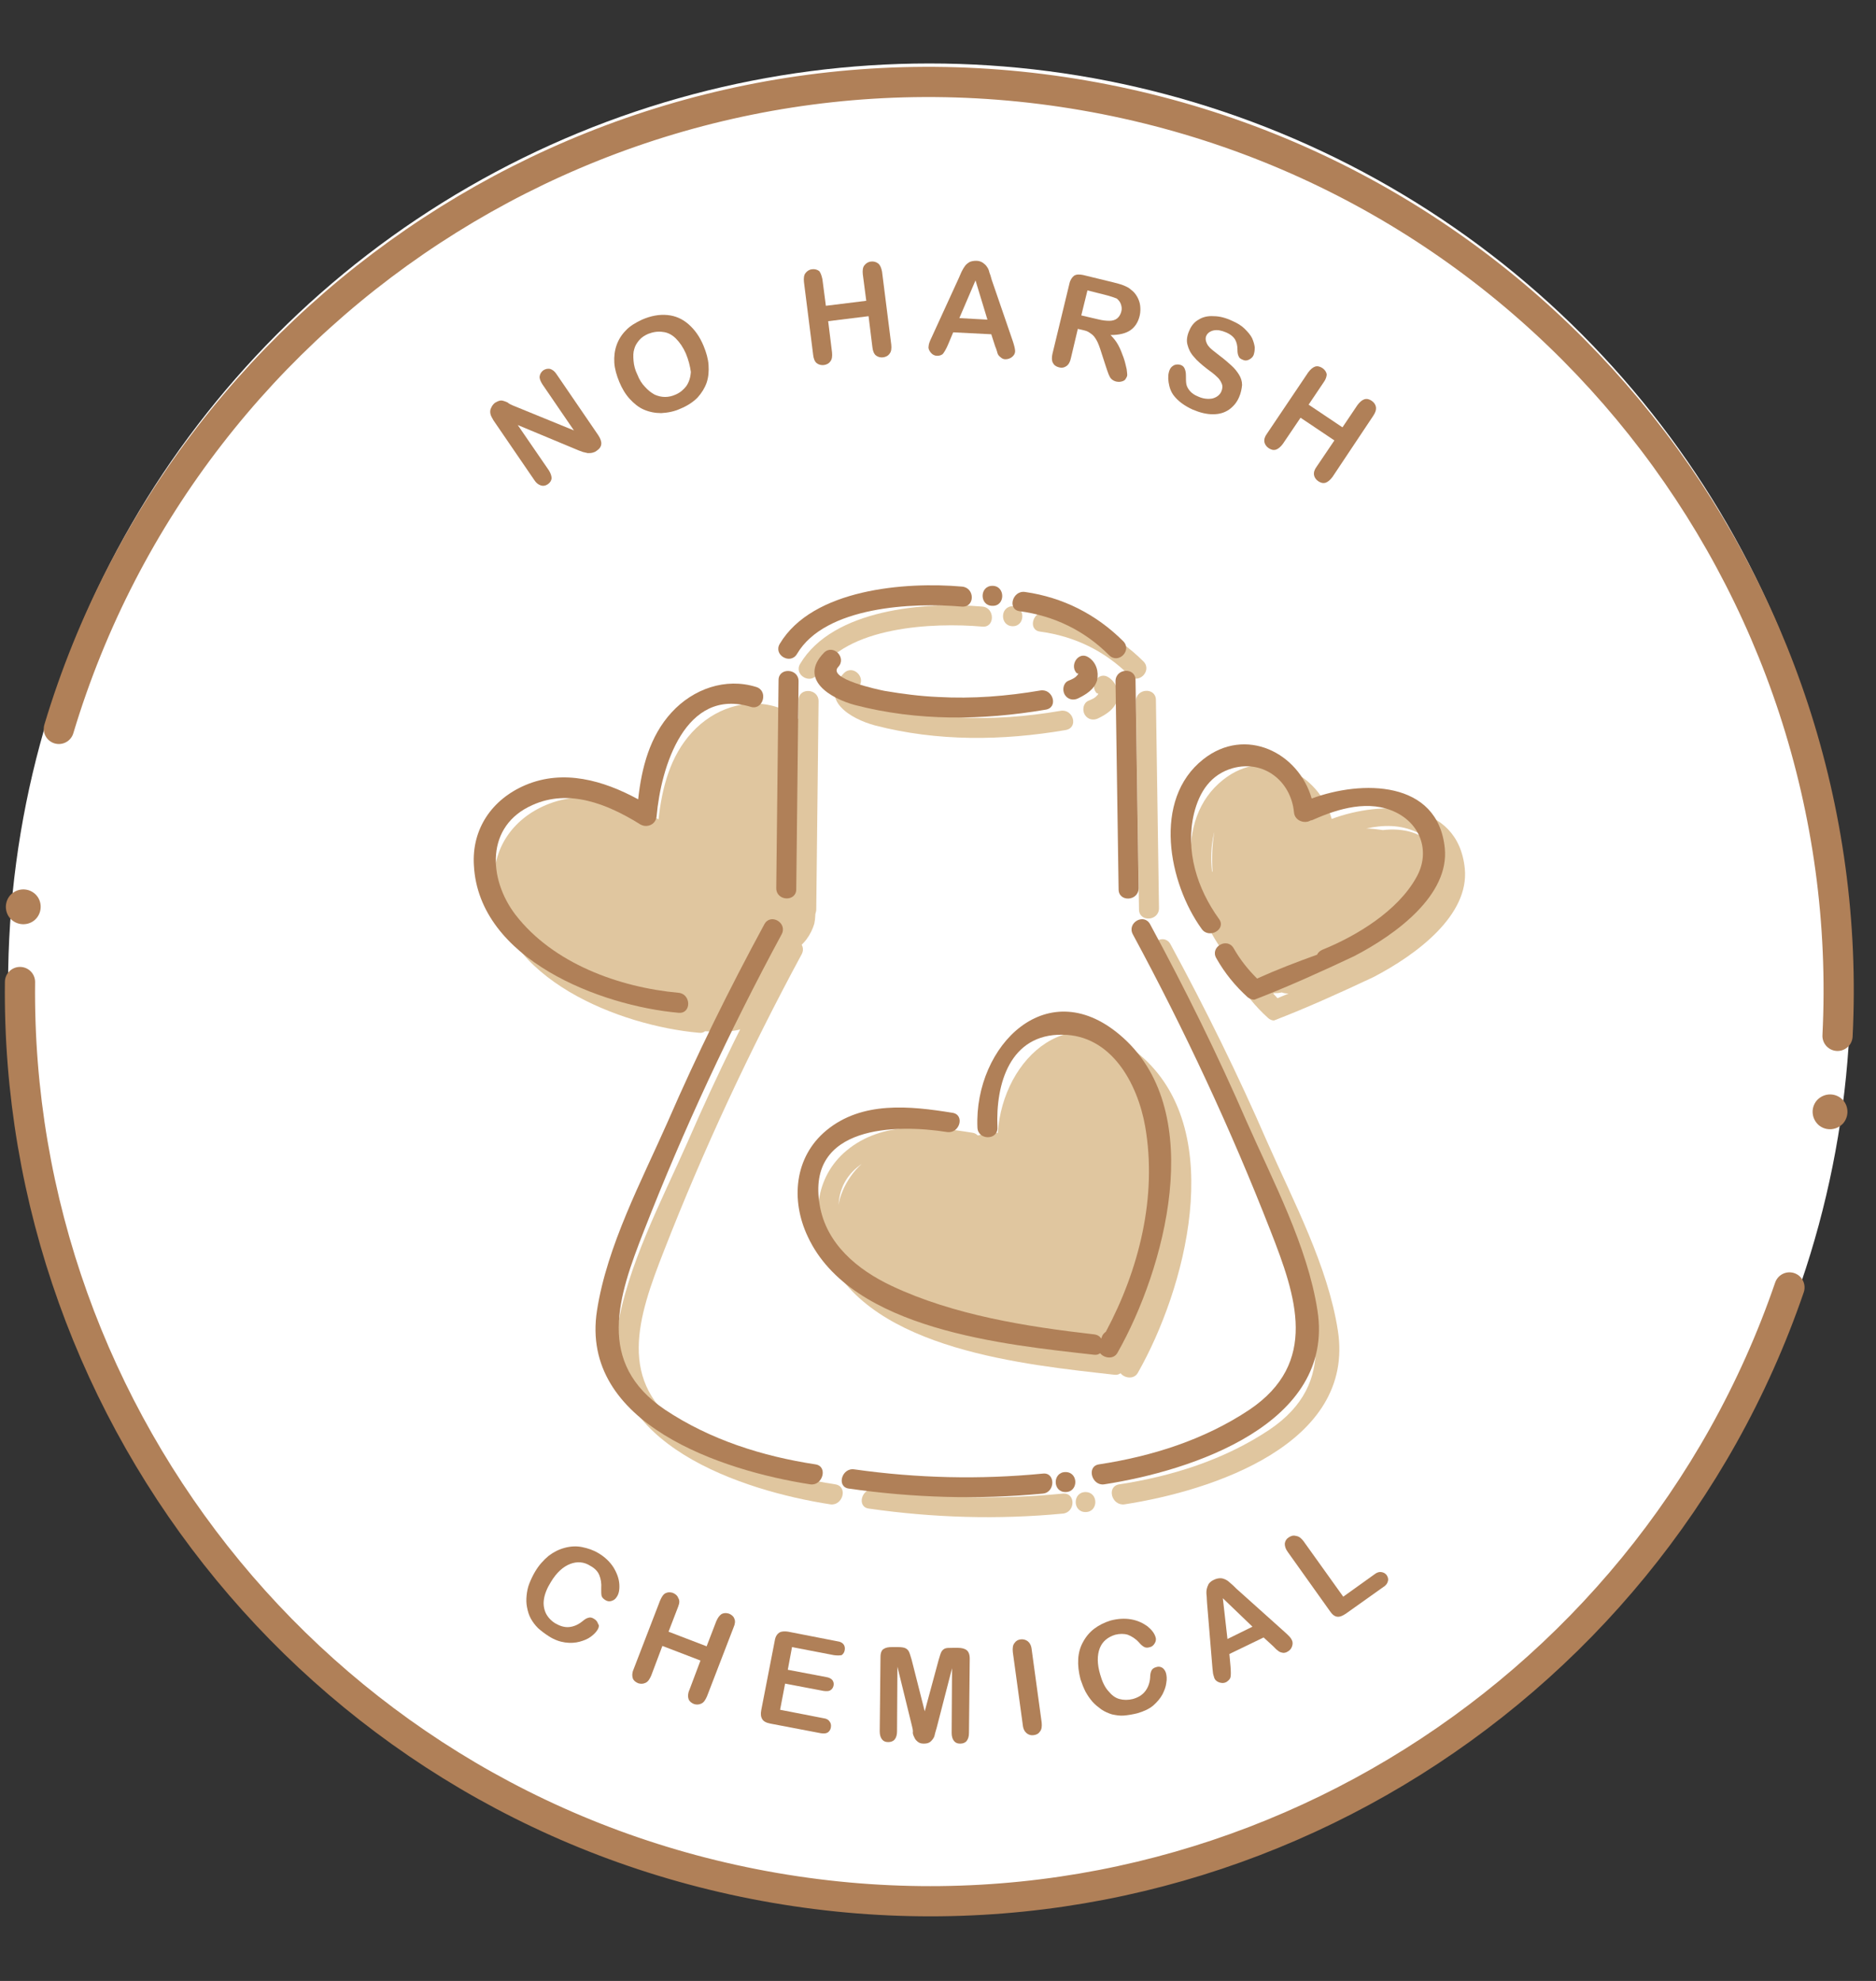 <?xml version="1.0" encoding="UTF-8"?><svg xmlns="http://www.w3.org/2000/svg" xmlns:xlink="http://www.w3.org/1999/xlink" height="515.0" preserveAspectRatio="xMidYMid meet" version="1.0" viewBox="8.7 -6.0 487.7 515.0" width="487.7" zoomAndPan="magnify"><rect x="8.7" y="-6.0" width="487.7" height="515.0" fill="#333333" stroke="none"/><g><g id="change1_1"><circle cx="250.3" cy="250" fill="#FFF" r="239.5"/></g><g><g fill="none" stroke="#B08058" stroke-linecap="round" stroke-miterlimit="5" stroke-width="7.853"><path d="M13.9,249.3 c-1.3,114.1,80.2,215.5,196.2,235.5c116,20,226.8-48.2,263.8-156.1"/><path d="M486.4,263.3 c5.9-117.7-76.9-223.9-195.9-244.5C171.5-1.8,57.9,70.6,24,183.5"/></g><g id="change2_6"><path d="M487.4,279.6c-1.9-1.6-4.7-1.4-6.4,0.5c-1.6,1.9-1.4,4.7,0.5,6.4c1.9,1.6,4.7,1.4,6.4-0.5 C489.5,284.1,489.3,281.2,487.4,279.6z" fill="#B08058"/></g><g id="change2_7"><path d="M17.7,226.3c1.9,1.6,2.1,4.5,0.5,6.4c-1.6,1.9-4.5,2.1-6.4,0.5s-2.1-4.5-0.5-6.4 C13,224.9,15.8,224.7,17.7,226.3z" fill="#B08058"/></g></g><g fill="#B08058" id="change2_17"><path d="M164.1,417.6c-0.4,0.7-1,1.3-1.8,1.9c-0.8,0.6-1.8,1-2.9,1.3s-2.4,0.4-3.8,0.2c-1.4-0.2-2.8-0.7-4.2-1.6 c-1.1-0.7-2-1.4-2.8-2.1c-0.8-0.8-1.4-1.6-1.9-2.5c-0.5-0.9-0.8-1.9-1-3c-0.2-1-0.2-2-0.1-3c0.1-1,0.3-2.1,0.7-3.1 c0.4-1,0.9-2.1,1.5-3.1c1-1.7,2.2-3,3.5-4.1c1.3-1,2.7-1.7,4.2-2.1c1.5-0.4,3-0.5,4.5-0.2c1.5,0.3,3,0.8,4.3,1.6 c1.7,1,3,2.3,3.9,3.7c0.9,1.5,1.4,2.9,1.5,4.3c0.1,1.4-0.1,2.6-0.7,3.4c-0.3,0.5-0.7,0.8-1.3,1c-0.6,0.2-1.1,0.1-1.6-0.2 c-0.5-0.3-0.9-0.7-1-1.1c-0.1-0.4-0.1-1-0.1-1.9c0.1-1.4-0.1-2.5-0.5-3.5c-0.4-1-1.2-1.8-2.3-2.4c-1.7-1.1-3.5-1.2-5.3-0.5 c-1.8,0.7-3.5,2.2-5,4.7c-1,1.6-1.6,3.1-1.8,4.5c-0.2,1.3,0,2.5,0.5,3.6c0.5,1,1.3,1.9,2.4,2.6c1.2,0.7,2.4,1.1,3.6,1 c1.2-0.1,2.4-0.6,3.5-1.5c0.5-0.4,1-0.8,1.5-0.9c0.5-0.2,1-0.1,1.6,0.3c0.5,0.3,0.8,0.7,1,1.3 C164.5,416.5,164.4,417.1,164.1,417.6z"/><path d="M185,411.7l-2.5,6.5l9.9,3.8l2.5-6.5c0.4-0.9,0.8-1.5,1.4-1.9c0.6-0.3,1.2-0.3,1.9-0.1 c0.7,0.3,1.2,0.7,1.4,1.3c0.3,0.6,0.2,1.4-0.2,2.3l-6.9,17.9c-0.4,0.9-0.8,1.6-1.5,1.9c-0.6,0.3-1.3,0.3-1.9,0.1 c-0.7-0.3-1.2-0.7-1.4-1.3c-0.2-0.6-0.2-1.4,0.2-2.3l2.9-7.7l-9.9-3.8l-2.9,7.7c-0.4,0.9-0.8,1.6-1.5,1.9 c-0.6,0.3-1.3,0.3-1.9,0.1c-0.7-0.3-1.2-0.7-1.4-1.3c-0.2-0.6-0.2-1.4,0.2-2.3l6.9-17.9c0.4-0.9,0.8-1.6,1.4-1.9 c0.6-0.3,1.2-0.3,1.9-0.1c0.7,0.3,1.2,0.7,1.4,1.3C185.4,410,185.4,410.7,185,411.7z"/><path d="M225.5,424.3l-10.9-2.1l-1.1,5.9l10,1.9c0.7,0.1,1.3,0.4,1.6,0.8c0.3,0.4,0.4,0.9,0.3,1.4 c-0.1,0.5-0.4,1-0.8,1.2c-0.4,0.3-1,0.3-1.8,0.2l-10-1.9l-1.3,6.8l11.3,2.2c0.8,0.1,1.3,0.4,1.6,0.9c0.3,0.4,0.4,0.9,0.3,1.5 c-0.1,0.6-0.4,1-0.8,1.3c-0.5,0.3-1.1,0.3-1.8,0.2l-13.1-2.5c-1.1-0.2-1.8-0.6-2.1-1.1c-0.4-0.6-0.5-1.4-0.3-2.4l3.5-18 c0.1-0.7,0.3-1.2,0.6-1.6c0.3-0.4,0.7-0.7,1.2-0.8c0.5-0.1,1.1-0.1,1.7,0l12.8,2.5c0.8,0.1,1.3,0.4,1.6,0.8 c0.3,0.4,0.4,0.9,0.3,1.5c-0.1,0.6-0.4,1-0.8,1.3C226.9,424.4,226.3,424.4,225.5,424.3z"/><path d="M245.8,442.8l-3.8-15.5l-0.1,16.8c0,0.9-0.2,1.6-0.6,2.1c-0.4,0.5-1,0.7-1.7,0.7c-0.7,0-1.2-0.2-1.6-0.7 c-0.4-0.5-0.6-1.2-0.6-2.1l0.2-19.3c0-1.1,0.3-1.8,0.8-2.1c0.6-0.4,1.3-0.5,2.2-0.5l1.5,0c0.9,0,1.6,0.1,2,0.3 c0.4,0.2,0.7,0.5,0.9,0.9c0.2,0.4,0.4,1.1,0.7,2.1l3.4,13.4l3.6-13.3c0.3-1,0.5-1.7,0.7-2.1c0.2-0.4,0.5-0.7,0.9-0.9 c0.4-0.2,1.1-0.2,2-0.2l1.5,0c0.9,0,1.7,0.2,2.2,0.6c0.5,0.4,0.8,1.1,0.8,2.2l-0.2,19.3c0,0.9-0.2,1.6-0.6,2.1 c-0.4,0.5-1,0.7-1.7,0.7c-0.7,0-1.2-0.2-1.6-0.7c-0.4-0.5-0.6-1.2-0.6-2.1l0.1-16.8l-4,15.5c-0.3,1-0.5,1.7-0.6,2.2 c-0.2,0.5-0.5,0.9-0.9,1.3c-0.4,0.4-1,0.6-1.8,0.6c-0.6,0-1.1-0.1-1.5-0.4c-0.4-0.3-0.7-0.6-0.9-1c-0.2-0.4-0.4-0.8-0.5-1.3 C246.1,443.8,245.9,443.3,245.8,442.8z"/><path d="M274.6,442.5l-2.6-19c-0.1-1,0-1.8,0.4-2.3c0.4-0.6,0.9-0.9,1.6-1c0.7-0.1,1.4,0.1,1.9,0.5 c0.5,0.4,0.9,1.1,1,2.1l2.6,19c0.1,1,0,1.8-0.4,2.3c-0.4,0.6-0.9,0.9-1.7,1c-0.7,0.1-1.3-0.1-1.8-0.5 C275.1,444.2,274.7,443.5,274.6,442.5z"/><path d="M311.8,428.9c0.2,0.7,0.3,1.6,0.1,2.6c-0.1,1-0.5,2-1,3c-0.6,1.1-1.4,2-2.4,2.9c-1.1,0.9-2.4,1.5-4.1,2 c-1.2,0.3-2.4,0.5-3.5,0.6c-1.1,0.1-2.1-0.1-3.1-0.3c-1-0.3-1.9-0.7-2.8-1.3c-0.8-0.6-1.6-1.2-2.3-2c-0.7-0.8-1.3-1.7-1.8-2.6 c-0.5-1-0.9-2-1.3-3.2c-0.5-1.9-0.7-3.7-0.6-5.3c0.1-1.6,0.5-3.1,1.3-4.5c0.7-1.3,1.7-2.5,2.9-3.4c1.2-0.9,2.6-1.6,4.2-2.1 c1.9-0.5,3.7-0.6,5.4-0.3c1.7,0.3,3.1,1,4.2,1.8c1.1,0.9,1.8,1.8,2.1,2.8c0.2,0.5,0.1,1.1-0.2,1.6c-0.3,0.5-0.7,0.9-1.2,1 c-0.6,0.2-1.1,0.2-1.5,0c-0.4-0.2-0.9-0.6-1.4-1.2c-0.9-1-1.9-1.6-2.9-2c-1-0.3-2.1-0.3-3.3,0c-1.9,0.6-3.3,1.7-4,3.5 c-0.7,1.8-0.7,4.1,0.1,6.8c0.5,1.8,1.2,3.3,2.1,4.3c0.9,1.1,1.8,1.8,2.9,2.1c1.1,0.3,2.3,0.3,3.5,0c1.4-0.4,2.4-1,3.2-2 c0.7-0.9,1.2-2.1,1.3-3.6c0-0.7,0.1-1.2,0.3-1.7c0.2-0.5,0.6-0.8,1.3-1c0.6-0.2,1.1-0.1,1.6,0.2 C311.3,427.9,311.6,428.3,311.8,428.9z"/><path d="M339.6,421.9l-2.4-2.2l-8.9,4.3l0.3,3.3c0.1,1.3,0.1,2.2,0,2.7c-0.1,0.5-0.5,0.9-1.1,1.3 c-0.6,0.3-1.1,0.3-1.8,0.1c-0.6-0.2-1.1-0.6-1.3-1.1c-0.1-0.3-0.2-0.6-0.3-1c-0.1-0.4-0.1-0.9-0.2-1.6l-1.4-16.9 c0-0.5-0.1-1.1-0.1-1.8c-0.1-0.7-0.1-1.3,0-1.8c0.1-0.5,0.3-1,0.5-1.4c0.3-0.4,0.7-0.8,1.4-1.1c0.6-0.3,1.2-0.4,1.7-0.4 c0.5,0,1,0.2,1.4,0.4c0.4,0.2,0.8,0.5,1.2,0.9c0.4,0.3,0.9,0.8,1.5,1.4l12.6,11.3c1,0.9,1.6,1.5,1.8,2c0.3,0.5,0.3,1.1,0.1,1.7 c-0.2,0.6-0.6,1.1-1.2,1.4c-0.3,0.2-0.7,0.3-1,0.3c-0.3,0-0.6-0.1-0.9-0.2c-0.3-0.1-0.6-0.4-1-0.7 C340.2,422.5,339.9,422.2,339.6,421.9z M327.8,420.1l6.5-3.2l-7.7-7.4L327.8,420.1z"/><path d="M347.6,394.7l10.3,14.4l8.1-5.8c0.6-0.5,1.3-0.7,1.8-0.6c0.6,0.1,1,0.3,1.4,0.8c0.3,0.5,0.5,1,0.3,1.6 c-0.1,0.5-0.5,1.1-1.2,1.5l-9.7,6.9c-0.9,0.6-1.6,0.9-2.3,0.8c-0.7-0.1-1.3-0.6-1.9-1.5l-10.9-15.3c-0.6-0.8-0.8-1.5-0.8-2.2 c0.1-0.7,0.4-1.2,1-1.6c0.6-0.4,1.2-0.6,1.9-0.4C346.4,393.4,347,393.9,347.6,394.7z"/></g><g fill="#B08058" id="change2_5"><path d="M142,99.4l15.9,6.5l-8.2-12c-0.5-0.8-0.8-1.5-0.7-2.1c0.1-0.6,0.4-1.1,0.9-1.5c0.6-0.4,1.2-0.5,1.8-0.4 c0.6,0.2,1.2,0.6,1.7,1.4l10.8,15.8c1.2,1.8,1.1,3.1-0.4,4.1c-0.4,0.3-0.7,0.4-1.1,0.5c-0.4,0.1-0.8,0.1-1.2,0.1 c-0.4-0.1-0.8-0.2-1.3-0.3c-0.4-0.2-0.9-0.3-1.3-0.5l-15.6-6.5l8.1,11.8c0.5,0.8,0.7,1.5,0.7,2.1c-0.1,0.6-0.4,1.1-1,1.5 c-0.6,0.4-1.2,0.5-1.8,0.3c-0.6-0.2-1.2-0.6-1.7-1.4l-10.6-15.5c-0.4-0.7-0.7-1.2-0.8-1.7c-0.1-0.5-0.1-1.1,0.2-1.6 c0.2-0.5,0.6-1,1-1.3c0.4-0.2,0.7-0.4,1.1-0.5c0.3-0.1,0.7-0.1,1,0c0.3,0.1,0.7,0.2,1.1,0.4C141.1,99,141.5,99.2,142,99.4z"/><path d="M175.6,77.1c2.3-1,4.5-1.4,6.6-1.2c2.1,0.2,3.9,1,5.5,2.4c1.6,1.4,2.9,3.2,3.9,5.6c0.7,1.7,1.2,3.4,1.3,5 c0.1,1.6,0,3.1-0.5,4.6c-0.5,1.4-1.3,2.7-2.4,3.9c-1.1,1.1-2.6,2.1-4.3,2.8c-1.7,0.8-3.4,1.1-5.1,1.2c-1.6,0-3.1-0.3-4.5-0.9 c-1.4-0.6-2.6-1.6-3.7-2.8c-1.1-1.2-2-2.7-2.7-4.4c-0.7-1.7-1.2-3.4-1.3-5c-0.1-1.6,0.1-3.2,0.6-4.6c0.5-1.4,1.3-2.7,2.4-3.8 C172.4,78.8,173.9,77.9,175.6,77.1z M187,85.9c-0.7-1.6-1.6-2.9-2.6-3.9c-1-1-2.2-1.6-3.4-1.7c-1.2-0.2-2.5,0-3.8,0.5 c-0.9,0.4-1.7,0.9-2.3,1.6c-0.6,0.7-1.1,1.5-1.3,2.3c-0.3,0.9-0.3,1.9-0.2,3.1c0.1,1.2,0.4,2.4,1,3.6c0.5,1.3,1.2,2.4,2,3.2 c0.8,0.9,1.6,1.5,2.5,2c0.9,0.4,1.8,0.6,2.7,0.6c0.9,0,1.8-0.2,2.7-0.6c1.2-0.5,2.1-1.3,2.8-2.2c0.7-1,1.1-2.2,1.2-3.7 C188.1,89.2,187.7,87.6,187,85.9z"/><path d="M222.5,66.6l0.9,6.9l10.5-1.3l-0.9-6.9c-0.1-1,0-1.8,0.4-2.3c0.4-0.5,0.9-0.9,1.7-1 c0.7-0.1,1.4,0.1,1.9,0.5c0.5,0.4,0.8,1.1,1,2.1l2.4,19c0.1,1,0,1.8-0.4,2.3c-0.4,0.6-1,0.9-1.7,1c-0.7,0.1-1.4-0.1-1.9-0.5 c-0.5-0.4-0.8-1.2-0.9-2.1l-1-8.1l-10.5,1.3l1,8.1c0.1,1,0,1.8-0.4,2.3c-0.4,0.6-1,0.9-1.7,1c-0.7,0.1-1.4-0.1-1.9-0.5 c-0.5-0.4-0.8-1.2-0.9-2.1l-2.4-19c-0.1-1,0-1.8,0.4-2.3c0.4-0.5,0.9-0.9,1.7-1c0.7-0.1,1.4,0.1,1.9,0.5 C222,64.9,222.3,65.6,222.5,66.6z"/><path d="M267.4,84l-1-3.1l-9.9-0.5l-1.3,3.1c-0.5,1.2-1,2-1.3,2.4c-0.3,0.4-0.9,0.6-1.6,0.6 c-0.6,0-1.2-0.3-1.6-0.8c-0.4-0.5-0.7-1-0.6-1.6c0-0.3,0.1-0.7,0.2-1c0.1-0.3,0.3-0.8,0.6-1.4l7.1-15.5c0.2-0.4,0.4-1,0.7-1.6 c0.3-0.6,0.6-1.1,0.9-1.5c0.3-0.4,0.7-0.7,1.2-1c0.5-0.2,1-0.3,1.7-0.3c0.7,0,1.2,0.2,1.7,0.5c0.4,0.3,0.8,0.6,1.1,1.1 c0.3,0.4,0.5,0.9,0.6,1.4c0.2,0.5,0.4,1.1,0.6,1.9l5.5,16c0.4,1.2,0.6,2.1,0.6,2.6c0,0.6-0.3,1.1-0.8,1.5 c-0.5,0.4-1.1,0.6-1.7,0.6c-0.4,0-0.7-0.1-1-0.3c-0.3-0.2-0.5-0.4-0.7-0.6c-0.2-0.2-0.4-0.6-0.5-1.1 C267.7,84.8,267.6,84.4,267.4,84z M258.1,76.7l7.3,0.4l-3.1-10.2L258.1,76.7z"/><path d="M290.6,79.9l-1.7-0.4l-1.8,7.6c-0.2,1-0.6,1.7-1.2,2.1c-0.6,0.4-1.2,0.5-1.9,0.3c-0.8-0.2-1.3-0.6-1.6-1.2 c-0.3-0.6-0.3-1.4-0.1-2.3l4.4-18.2c0.2-1,0.7-1.7,1.2-2.1c0.6-0.4,1.4-0.4,2.4-0.2l7.8,1.9c1.1,0.3,2,0.5,2.7,0.8 c0.7,0.3,1.4,0.6,1.9,1.1c0.7,0.5,1.2,1.1,1.6,1.8c0.4,0.7,0.7,1.5,0.8,2.3c0.1,0.8,0.1,1.7-0.1,2.6c-0.4,1.8-1.3,3.1-2.5,3.9 c-1.2,0.8-2.9,1.2-5.1,1.2c0.7,0.7,1.4,1.5,2,2.6c0.6,1.1,1,2.2,1.4,3.3c0.4,1.1,0.6,2.2,0.8,3c0.1,0.9,0.2,1.5,0.1,1.8 c-0.1,0.3-0.3,0.6-0.5,0.9c-0.3,0.3-0.6,0.4-1,0.5c-0.4,0.1-0.8,0.1-1.3,0c-0.5-0.1-1-0.4-1.3-0.7c-0.3-0.3-0.5-0.7-0.7-1.2 c-0.2-0.5-0.4-1.1-0.7-2l-1.2-3.7c-0.4-1.3-0.8-2.4-1.2-3.1c-0.4-0.7-0.8-1.3-1.4-1.7S291.5,80.1,290.6,79.9z M295.8,70.6 l-4.4-1.1l-1.6,6.5l4.3,1c1.2,0.3,2.1,0.4,3,0.4c0.8,0,1.5-0.2,2-0.6c0.5-0.4,0.9-1,1.1-1.8c0.2-0.7,0.1-1.3-0.1-1.9 c-0.2-0.6-0.6-1.1-1.1-1.5C298.5,71.4,297.4,71,295.8,70.6z"/><path d="M330.8,97.3c-0.6,1.4-1.5,2.4-2.6,3.2c-1.2,0.8-2.5,1.2-4.2,1.2c-1.6,0-3.3-0.4-5.2-1.2 c-2.2-1-3.8-2.2-4.9-3.6c-0.8-1-1.2-2.2-1.4-3.5c-0.2-1.3-0.1-2.4,0.3-3.3c0.2-0.5,0.6-0.9,1.2-1.2c0.6-0.2,1.1-0.2,1.7,0 c0.5,0.2,0.8,0.5,1,1s0.3,1,0.3,1.7c0,0.8,0,1.6,0.1,2.2c0.1,0.6,0.4,1.2,0.9,1.8c0.5,0.6,1.2,1.1,2.2,1.5 c1.3,0.6,2.6,0.7,3.7,0.5c1.1-0.3,1.9-0.9,2.3-1.8c0.3-0.7,0.4-1.4,0.1-2.1c-0.3-0.7-0.7-1.3-1.3-1.8c-0.6-0.6-1.4-1.2-2.5-2 c-1.4-1.1-2.6-2.1-3.4-3.1c-0.9-1-1.4-2-1.7-3.2c-0.3-1.1-0.1-2.4,0.5-3.7c0.5-1.2,1.3-2.2,2.4-2.8c1.1-0.7,2.4-1,3.9-0.9 c1.5,0,3.1,0.4,4.8,1.2c1.4,0.6,2.5,1.3,3.3,2.1c0.8,0.8,1.5,1.6,1.9,2.4c0.4,0.9,0.6,1.7,0.7,2.4c0,0.8-0.1,1.4-0.3,2 c-0.2,0.5-0.6,0.9-1.2,1.2c-0.6,0.3-1.1,0.3-1.7,0c-0.5-0.2-0.9-0.5-1-0.9c-0.2-0.4-0.3-0.9-0.3-1.7c0-1-0.2-1.9-0.6-2.6 c-0.4-0.7-1.2-1.4-2.4-1.9c-1.2-0.5-2.2-0.7-3.2-0.5c-0.9,0.2-1.6,0.7-1.9,1.4c-0.2,0.4-0.2,0.9-0.1,1.3c0.1,0.4,0.3,0.9,0.6,1.3 c0.3,0.4,0.7,0.8,1.1,1.1c0.4,0.3,1,0.8,1.9,1.5c1.1,0.8,2.1,1.7,3,2.5c0.9,0.8,1.5,1.6,2,2.4c0.5,0.8,0.8,1.7,0.8,2.7 C331.5,95.1,331.3,96.2,330.8,97.3z"/><path d="M352.8,93.4l-3.9,5.8l8.8,5.9l3.9-5.8c0.6-0.8,1.2-1.3,1.8-1.5c0.7-0.2,1.3,0,1.9,0.4c0.6,0.4,1,1,1.1,1.6 c0.1,0.7-0.1,1.4-0.7,2.3L355.1,118c-0.6,0.8-1.2,1.3-1.8,1.5c-0.7,0.2-1.3,0-1.9-0.4c-0.6-0.4-1-1-1.1-1.6 c-0.1-0.7,0.1-1.4,0.7-2.2l4.6-6.8l-8.8-5.9l-4.6,6.8c-0.6,0.8-1.2,1.3-1.8,1.5c-0.7,0.2-1.3,0-1.9-0.4c-0.6-0.4-1-1-1.1-1.6 c-0.1-0.7,0.1-1.4,0.7-2.2l10.7-15.9c0.6-0.8,1.2-1.3,1.8-1.5c0.6-0.2,1.3,0,1.9,0.4c0.6,0.4,1,1,1.1,1.6 C353.6,91.8,353.4,92.6,352.8,93.4z"/></g><g fill="#E0C69F"><g><g id="change3_4"><path d="M225.9,379.9c-13.8-2.1-27.4-6.4-39.1-14.2c-18.1-12.2-12.2-29.4-5.5-46.5c10.3-26.4,22.3-52.1,35.8-77.1 c1.6-3-2.9-5.6-4.5-2.6c-9.1,16.8-17.5,33.8-25.1,51.3c-6.8,15.4-15.8,32.3-18.4,49.1c-4.6,29.5,32.7,41.7,55.5,45.2 C227.8,385.5,229.2,380.5,225.9,379.9z"/></g><g id="change3_5"><path d="M221.5,176.3c0-3.4-5.2-3.6-5.2-0.3l-0.6,54.1c0,3.4,5.2,3.6,5.2,0.3L221.5,176.3z"/></g><g id="change3_1"><path d="M299.6,379.9c13.8-2.1,27.4-6.4,39.1-14.2c18.1-12.2,12.2-29.4,5.5-46.5C334,292.7,322,267,308.5,242.1 c-1.6-3,2.9-5.6,4.5-2.6c9.1,16.8,17.5,33.8,25.1,51.3c6.8,15.4,15.8,32.3,18.4,49.1c4.6,29.5-32.7,41.7-55.5,45.2 C297.7,385.5,296.3,380.5,299.6,379.9z"/><path d="M304,176.3c0-3.4,5.2-3.7,5.2-0.3l0.8,54.1c0,3.4-5.2,3.7-5.2,0.3L304,176.3z"/></g><g id="change3_6"><path d="M285,382.3c-16.4,1.6-32.7,1.2-49-1.1c-3.3-0.5-4.7,4.6-1.4,5c16.8,2.4,33.5,2.9,50.4,1.3 C288.3,387.2,288.4,382,285,382.3z"/></g><g id="change3_7"><path d="M290.9,381.9c-3.4,0-3.4,5.2,0,5.2C294.3,387.1,294.3,381.9,290.9,381.9z"/></g><g id="change3_8"><path d="M264.1,151.7c-14.7-1.3-38.9,0.6-47.4,14.9c-1.7,2.9,2.8,5.5,4.5,2.6c7.3-12.4,30.2-13.4,42.8-12.3 C267.4,157.3,267.4,152,264.1,151.7z"/></g><g id="change3_9"><path d="M272,151.6c-3.4,0-3.4,5.2,0,5.2C275.3,156.8,275.3,151.6,272,151.6z"/></g><g id="change3_10"><path d="M306,166c-7-7-15.7-11.4-25.5-12.8c-3.3-0.5-4.7,4.6-1.4,5c8.9,1.2,16.8,5,23.2,11.4 C304.6,172.1,308.3,168.4,306,166z"/></g><g id="change3_11"><path d="M284.4,178.8c-8.8,1.5-17.6,2.2-26.6,1.7c-4.7-0.2-9.3-0.8-14-1.6c-1.5-0.3-14.9-3.1-12-6.2 c2.3-2.4-1.3-6.1-3.7-3.7c-6.7,6.9,1.7,11.9,8.1,13.6c16.2,4.2,33.1,4,49.5,1.2C289.2,183.2,287.7,178.2,284.4,178.8z"/></g><g id="change3_13"><path d="M296.9,170.1c-2.7-1.8-5.2,2.3-2.9,4.3c-0.3-0.3,0.4-0.2,0.1,0.1c0.1,0.1,0.1,0.1,0.2,0.2 c-0.1-0.1-0.2-0.1-0.2-0.2c0,0,0,0,0,0c0.1-0.1-0.1,0.3-0.2,0.3c-0.5,0.7-1.6,1.1-2.3,1.4c-1.3,0.6-1.6,2.4-0.9,3.6 c0.8,1.3,2.3,1.6,3.6,0.9c2-1,4.1-2.3,4.8-4.6C299.7,173.8,298.9,171.4,296.9,170.1z"/><path d="M293.9,174.4C294,174.4,294,174.4,293.9,174.4C294,174.4,294,174.4,293.9,174.4 C294,174.4,294,174.4,293.9,174.4z"/></g><g id="change3_12"><path d="M306,269.1c-18.4-16.7-36.6-0.3-37.9,19.4c-1.8,0-3.5,0.2-5.2,0.7c-0.3-0.3-0.7-0.6-1.3-0.7 c-11.1-1.8-23.5-3.1-32.8,4.6c-8.3,6.9-9.3,18.1-4.8,27.6c11.3,24.3,51.4,28.1,74.4,30.7c0.7,0.1,1.2-0.1,1.6-0.4 c1,1.3,3.5,1.7,4.5-0.1C316.8,329.3,327.7,288.9,306,269.1z M229.8,299.9c-1.7,2.5-2.7,4.9-3.1,7.3c0.3-5,2.7-8.3,6-10.6 C231.7,297.5,230.7,298.6,229.8,299.9z M247.7,334.4c1.8,0.7,3.7,1.1,5.4,1.3c1.3,0.8,2.5,1.5,3.8,2.2 C253.8,336.9,250.7,335.7,247.7,334.4z"/></g></g><g id="change3_2"><path d="M218.8,225.1c-0.7-0.9-1.3-1.6-2-2.2c0.3-0.9,0.5-1.9,0.5-3c-0.2-10.9,0.3-21.8,1.6-32.7 c0.6-4.8-2.8-7.3-6.5-7.5c-0.2-0.8-0.7-1.6-1.8-1.9c-8-2.5-16.4,0.5-22,6.6c-5.7,6.2-7.8,14.4-8.7,22.6c-9-4.9-19.4-7.9-29.3-3.7 c-8.7,3.7-14,11.4-13.4,20.9c1.3,24.4,32.9,36.5,53.2,38.3c0.7,0.1,1.2-0.1,1.6-0.4c2.4,0.2,4.8,0.1,7.2-0.1 c3.9-0.4,7.3-2.9,7.8-6.9c1.5-1,2.7-2.5,3.3-4.4c1.1-3,2.2-6.1,3.3-9.1c0.4-0.1,0.9-0.3,1.3-0.5c2.7-1.2,4.7-4.2,5.5-7 C221,231.3,220.6,227.5,218.8,225.1z"/></g><g id="change3_3"><path d="M389.5,219.8c-1.8-17.8-21.7-17.7-34.6-12.9c-3.4-11.9-17.2-18.9-28.2-10.2c-13.2,10.4-9.1,31.7-0.7,43.7 c0.9,2.4,2.2,4.7,3.8,6.9c0,0.3,0.1,0.7,0.3,1.1c2.2,3.9,4.9,7.2,8.2,10.2c0.5,0.5,1.1,0.7,1.6,0.7c8.8-3.4,17.4-7.3,25.9-11.3 C377.1,242.1,390.7,231.9,389.5,219.8z M323.8,220.7c-0.4-3.3-0.3-6.7,0.5-10.1c0-0.1,0.1-0.2,0.1-0.4c-0.6,3.4-0.7,6.9-0.5,10.3 C323.9,220.6,323.8,220.7,323.8,220.7z M340.8,253.5c-0.4-0.4-0.7-0.8-1.1-1.2c0.1,0,0.1-0.1,0.2-0.1c0.7,0,1.3,0,2-0.2 c0.5,0.2,1.1,0.3,1.8,0.3C342.7,252.7,341.8,253.1,340.8,253.5z M368.2,209.8c-1.4-0.2-2.8-0.4-4.3-0.4c4.4-1,8.9-1,13,0.9 c2.1,1,3.8,2.5,4.9,4.2C378.6,210.4,373.5,209.2,368.2,209.8z"/></g></g><g fill="#B08058"><g><g id="change2_8"><path d="M220.7,374.7c-13.8-2.1-27.4-6.4-39.1-14.2c-18.1-12.2-12.2-29.4-5.5-46.5c10.3-26.4,22.3-52.1,35.8-77.1 c1.6-3-2.9-5.6-4.5-2.6c-9.1,16.8-17.5,33.8-25.1,51.3c-6.8,15.4-15.8,32.3-18.4,49.1c-4.6,29.5,32.7,41.7,55.5,45.2 C222.6,380.3,224,375.2,220.7,374.7z"/></g><g id="change2_9"><path d="M216.3,171.1c0-3.4-5.2-3.6-5.2-0.3l-0.6,54.1c0,3.4,5.2,3.6,5.2,0.3L216.3,171.1z"/></g><g id="change2_3"><path d="M294.4,374.7c13.8-2.1,27.4-6.4,39.1-14.2c18.1-12.2,12.2-29.4,5.5-46.5c-10.3-26.4-22.3-52.1-35.8-77.1 c-1.6-3,2.9-5.6,4.5-2.6c9.1,16.8,17.5,33.8,25.1,51.3c6.8,15.4,15.8,32.3,18.4,49.1c4.6,29.5-32.7,41.7-55.5,45.2 C292.5,380.3,291.1,375.2,294.4,374.7z"/><path d="M298.7,171.1c0-3.4,5.2-3.7,5.2-0.3l0.8,54.1c0,3.4-5.2,3.7-5.2,0.3L298.7,171.1z"/></g><g id="change2_10"><path d="M279.8,377.1c-16.4,1.6-32.7,1.2-49-1.1c-3.3-0.5-4.7,4.6-1.4,5c16.8,2.4,33.5,2.9,50.4,1.3 C283.1,382,283.1,376.7,279.8,377.1z"/></g><g id="change2_11"><path d="M285.7,376.7c-3.4,0-3.4,5.2,0,5.2C289.1,381.9,289.1,376.7,285.7,376.7z"/></g><g id="change2_12"><path d="M258.8,146.5c-14.7-1.3-38.9,0.6-47.4,14.9c-1.7,2.9,2.8,5.5,4.5,2.6c7.3-12.4,30.2-13.4,42.8-12.3 C262.2,152,262.2,146.8,258.8,146.5z"/></g><g id="change2_13"><path d="M266.7,146.3c-3.4,0-3.4,5.2,0,5.2C270.1,151.6,270.1,146.3,266.7,146.3z"/></g><g id="change2_14"><path d="M300.7,160.7c-7-7-15.7-11.4-25.5-12.8c-3.3-0.5-4.7,4.6-1.4,5c8.9,1.2,16.8,5,23.2,11.4 C299.4,166.8,303.1,163.1,300.7,160.7z"/></g><g id="change2_15"><path d="M279.2,173.5c-8.8,1.5-17.6,2.2-26.6,1.7c-4.7-0.2-9.3-0.8-14-1.6c-1.5-0.3-14.9-3.1-12-6.2 c2.3-2.4-1.3-6.1-3.7-3.7c-6.7,6.9,1.7,11.9,8.1,13.6c16.2,4.2,33.1,4,49.5,1.2C283.9,178,282.5,173,279.2,173.5z"/></g><g id="change2_4"><path d="M291.7,164.9c-2.7-1.8-5.2,2.3-2.9,4.3c-0.3-0.3,0.4-0.2,0.1,0.1c0.1,0.1,0.1,0.1,0.2,0.2 c-0.1-0.1-0.2-0.1-0.2-0.2c0,0,0,0,0,0c0.1-0.1-0.1,0.3-0.2,0.3c-0.5,0.7-1.6,1.1-2.3,1.4c-1.3,0.6-1.6,2.4-0.9,3.6 c0.8,1.3,2.3,1.6,3.6,0.9c2-1,4.1-2.3,4.8-4.6C294.4,168.6,293.7,166.2,291.7,164.9z"/><path d="M288.7,169.1C288.7,169.2,288.7,169.2,288.7,169.1C288.8,169.2,288.8,169.2,288.7,169.1 C288.8,169.2,288.7,169.2,288.7,169.1z"/></g><g id="change2_16"><path d="M300.8,263.9c-19.6-17.8-38.9,2-38,23.2c0.1,3.4,5.4,3.4,5.2,0c-0.5-11.4,3.3-24.3,16.9-24.1 c12.7,0.1,19.5,12.6,21.5,23.8c3.2,18.3-1.6,37.3-10.2,53.4c-0.4,0.3-0.8,0.7-1,1.2c-0.1,0.2-0.1,0.4-0.2,0.6 c-0.4-0.6-1-1-1.9-1.1c-17.5-2-36.5-5-52.6-12.6c-8.9-4.2-17-10.9-18.7-21c-3.6-20.8,19.9-21.1,33.1-19c3.3,0.5,4.7-4.5,1.4-5 c-11.1-1.8-23.5-3.1-32.8,4.6c-8.3,6.9-9.3,18.1-4.8,27.6c11.3,24.3,51.4,28.1,74.4,30.7c0.7,0.1,1.2-0.1,1.6-0.4 c1,1.3,3.5,1.7,4.5-0.1C311.5,324,322.5,283.6,300.8,263.9z"/></g></g><g id="change2_1"><path d="M205.3,172.6c-8-2.5-16.4,0.5-22,6.6c-5.7,6.2-7.8,14.4-8.7,22.6c-9-4.9-19.4-7.9-29.3-3.7 c-8.7,3.7-14,11.4-13.4,20.9c1.3,24.4,32.9,36.5,53.2,38.3c3.4,0.3,3.3-4.9,0-5.2c-15.4-1.4-32.6-7.6-42.4-20.3 c-7.1-9.3-7.8-23.1,4.4-28.5c9.5-4.3,19.4-0.3,27.7,4.8c0.4,0.3,0.9,0.5,1.4,0.6c0,0,0,0,0,0c1.4,0.2,3-0.6,3.2-2.5 c1.1-12.7,7.4-33.7,24.6-28.4C207.1,178.6,208.5,173.6,205.3,172.6z"/></g><g id="change2_2"><path d="M334.8,253.9c8.8-3.4,17.4-7.3,25.9-11.3c11.2-5.8,24.8-16,23.6-28.1c-1.8-17.8-21.7-17.7-34.6-12.9 c-3.4-11.9-17.2-18.9-28.2-10.2c-13.3,10.5-9,32.2-0.4,44.1c1.9,2.7,6.5,0.1,4.5-2.6c-5.7-7.9-8.8-17.7-6.5-27.4 c1.4-5.7,4.4-10.2,10.1-11.8c8-2.2,15.1,3.3,15.9,11.5c0.2,2.3,2.9,3,4.3,2.1c0.2,0,0.5-0.1,0.7-0.2c6.5-2.9,14.6-5.3,21.5-1.9 c6.7,3.3,8.9,10.6,5.3,16.9c-4.8,8.7-15.5,15.2-24.4,18.8c-0.7,0.3-1.2,0.8-1.4,1.3c-5.3,1.9-10.5,3.9-15.6,6.2 c-2.4-2.4-4.4-4.9-6.1-7.9c-1.7-2.9-6.2-0.3-4.5,2.6c2.2,3.9,4.9,7.2,8.2,10.2C333.7,253.7,334.2,253.9,334.8,253.9z"/></g></g></g></svg>